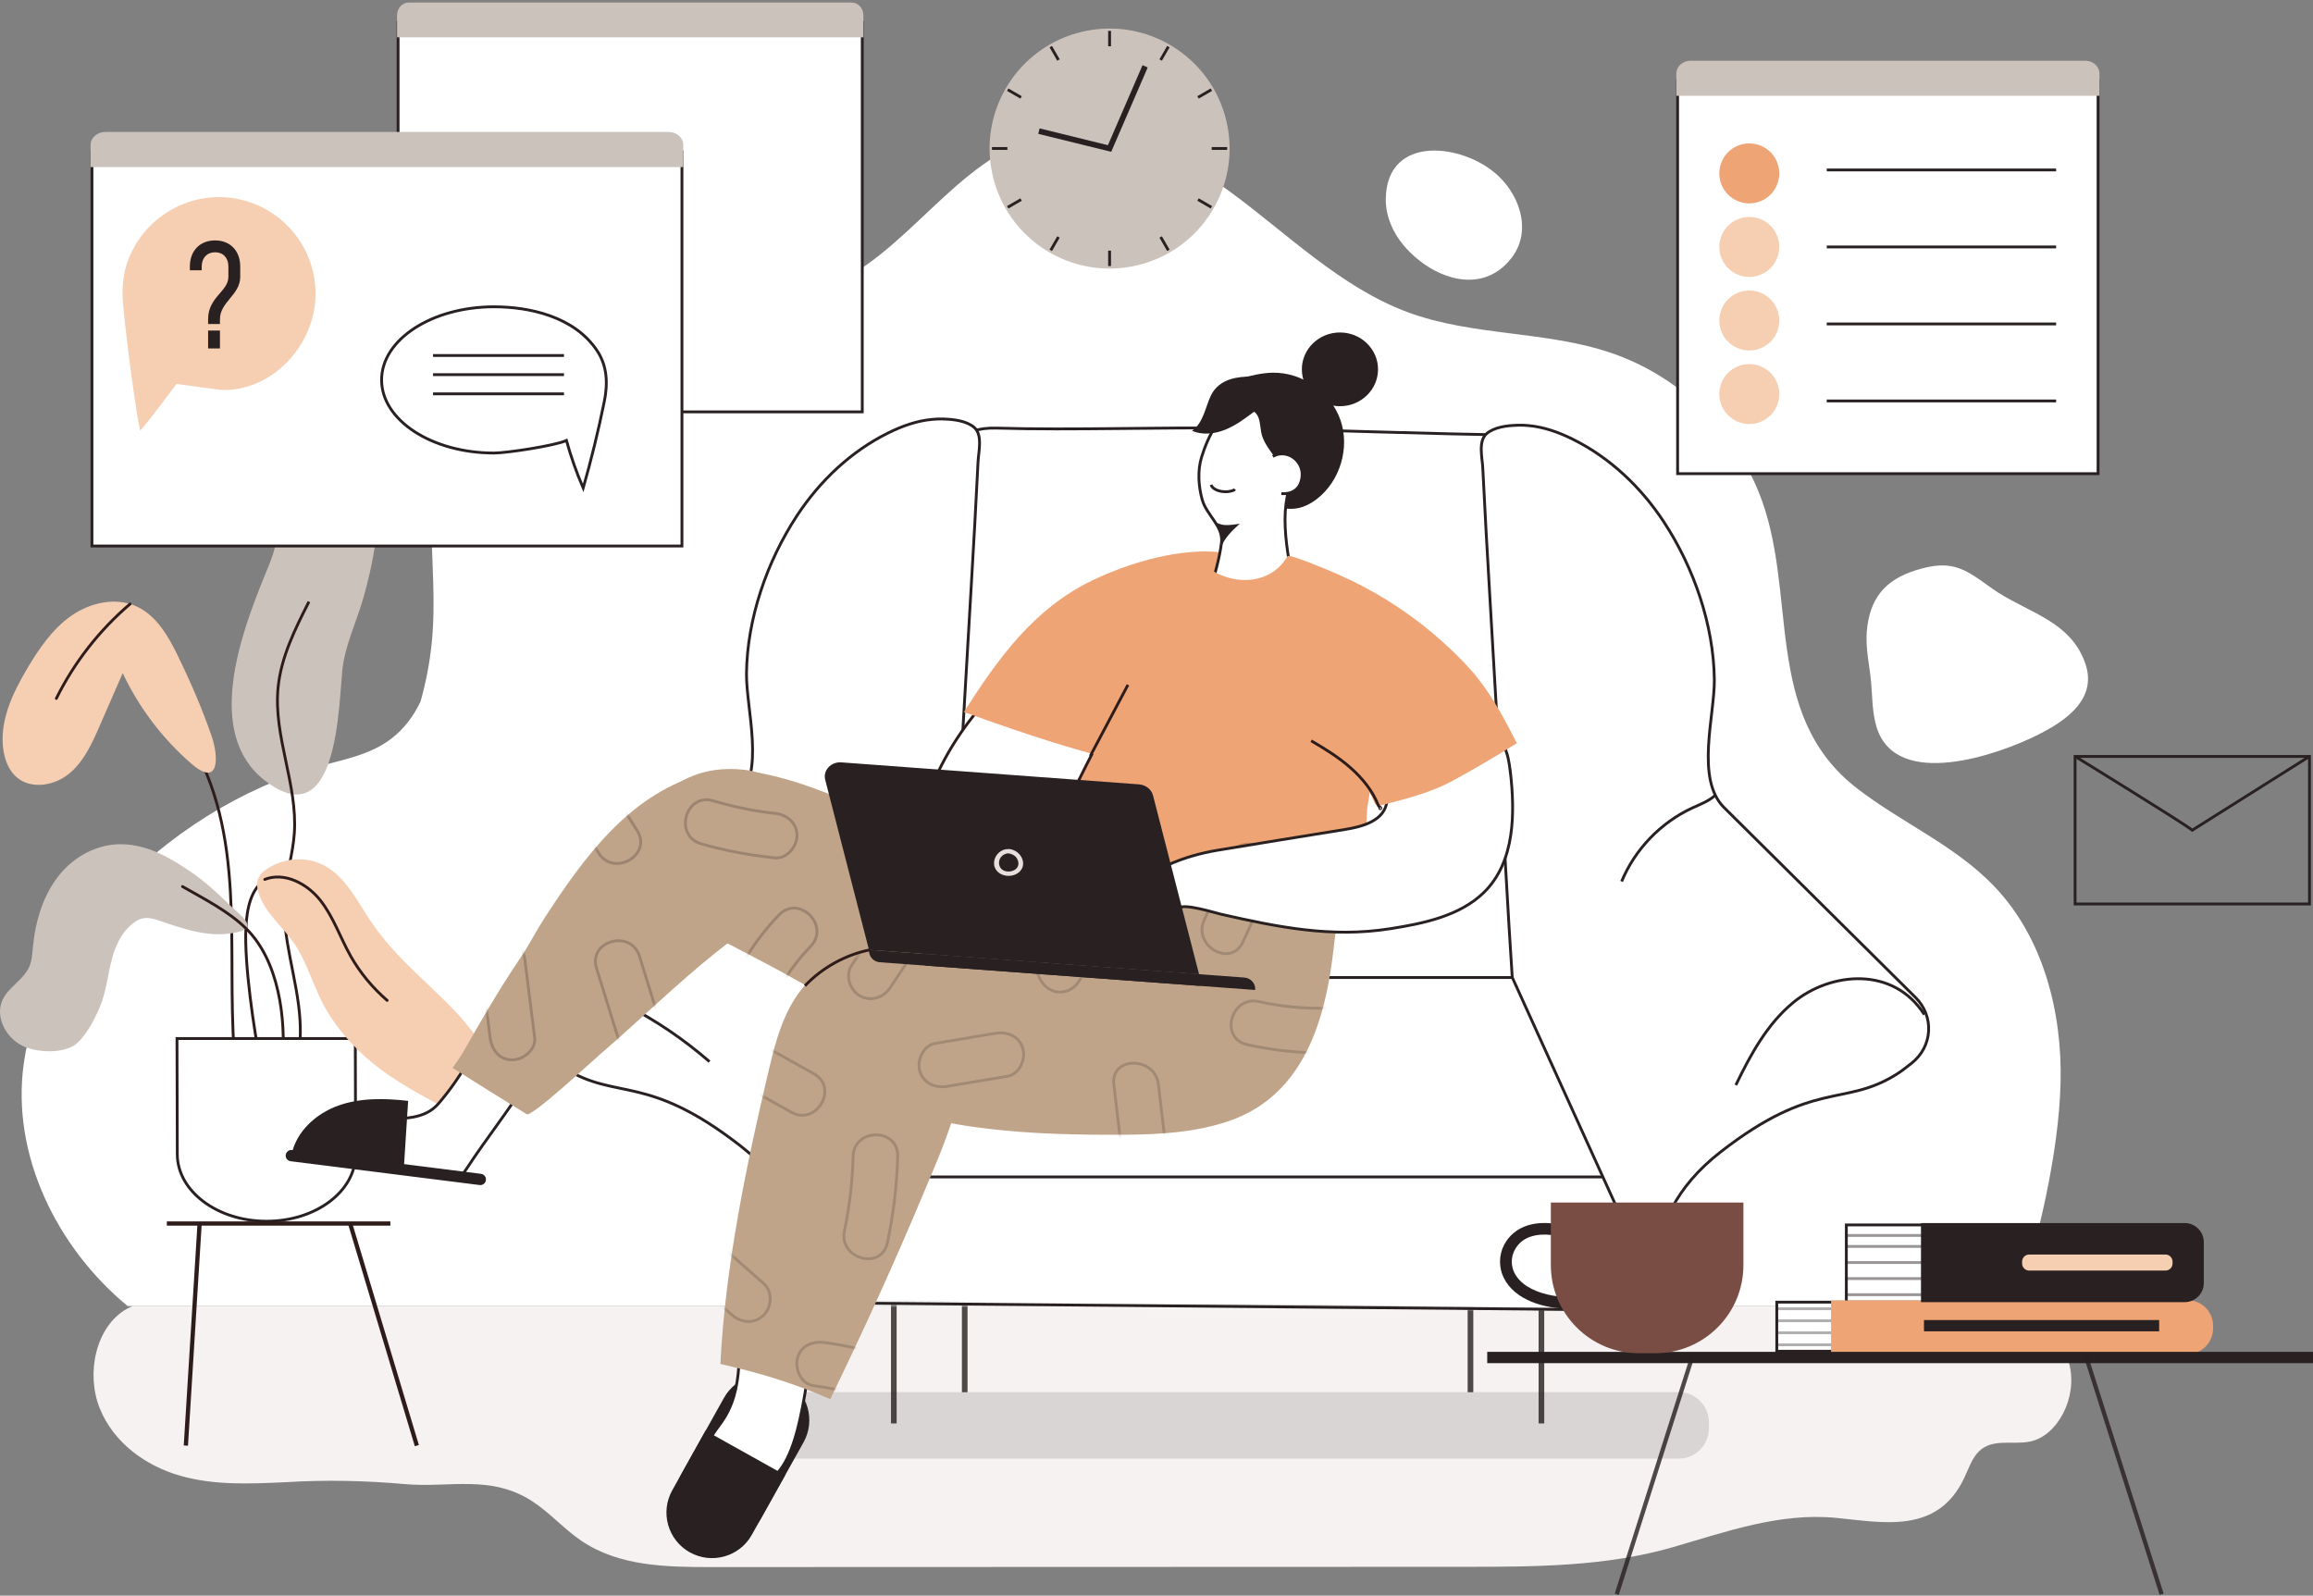 <svg width="590" height="407" viewBox="0 0 590 407" fill="none" xmlns="http://www.w3.org/2000/svg">
<rect x="0" y="0" width="590" height="407" fill="#808080" stroke="none"/>
<path d="M514.573 333.131H32.534C14.482 318.209 2.858 294.539 6.045 271.435C8.309 255.015 17.413 240.16 27.949 228.78C42.604 212.937 61.732 200.813 81.638 195.396C87.911 193.686 94.517 192.487 99.823 188.412C103.087 185.903 105.497 182.661 107.273 178.942C108.616 174.157 109.582 169.238 110.104 164.209C112.335 143.026 105.519 122.798 116.832 103.246C124.448 90.068 137.615 78.91 152.813 76.412C171.62 73.315 191.182 80.609 209.567 73.781C231.183 65.754 243.473 40.374 265.81 34.712C282.474 30.493 299.771 38.675 313.648 48.823C328.181 59.437 341.859 73.204 358.956 79.587C375.764 85.86 394.416 84.273 411.357 90.157C427.944 95.908 441.821 109.02 448.505 125.251C459.007 150.764 449.104 182.017 473.629 201.047C484.997 209.862 498.641 215.568 508.7 226.093C521.212 239.183 526.063 258.146 525.608 276.254C525.153 294.361 519.869 315.844 514.573 333.153V333.131Z" fill="white"/>
<path d="M32.356 333.863C32.856 333.586 33.356 333.342 33.877 333.12H513.862C514.329 333.342 514.795 333.564 515.261 333.819C520.668 336.761 526.097 341.202 527.851 348.03C530.005 356.379 524.887 366.326 517.726 367.725C513.329 368.58 508.234 366.826 504.781 370.212C502.96 371.989 502.105 374.786 500.917 377.229C494.09 391.318 480.467 388.365 468.4 387.177C453.967 385.767 440.367 390.707 426.589 394.682C409.459 399.611 391.507 399.656 373.788 399.656C309.596 399.678 245.415 399.7 181.223 399.722C169.866 399.722 157.82 399.522 148.206 392.961C143.787 389.952 140.135 385.733 135.65 382.858C125.069 376.085 114.645 379.56 103.287 378.561C92.951 377.651 83.093 377.44 72.59 378.084C63.664 378.495 54.572 378.894 45.934 376.418C37.297 373.943 29.015 368.114 25.44 359.221C21.865 350.328 24.418 338.338 32.345 333.852L32.356 333.863Z" fill="#F5F2F1"/>
<path opacity="0.14" d="M201.762 372.055L428.199 372.055C432.454 372.055 435.904 368.606 435.904 364.35V362.785C435.904 358.53 432.454 355.08 428.199 355.08H201.762C197.507 355.08 194.057 358.53 194.057 362.785V364.35C194.057 368.606 197.507 372.055 201.762 372.055Z" fill="#282021"/>
<path d="M387.277 52.553C386.256 49.722 384.49 47.069 382.27 44.948C373.622 36.644 353.749 33.979 353.482 50.71C353.416 55.074 355.27 59.326 358.09 62.645C364.984 70.761 377.751 75.779 385.512 65.854C388.654 61.835 388.865 56.972 387.266 52.553H387.277Z" fill="white"/>
<path d="M477.747 180.419C477.914 182.184 478.192 183.927 478.724 185.614C483.82 201.58 509.744 192.553 520.08 187.302C527.418 183.583 534.956 178.087 531.925 169.25C528.317 158.747 518.037 156.471 509.677 151.142C505.813 148.677 502.316 145.291 497.809 144.436C494.822 143.87 491.747 144.525 488.838 145.413C480.823 147.867 476.87 152.674 476.182 161.101C475.838 165.33 476.848 169.538 477.259 173.757C477.47 175.966 477.525 178.198 477.736 180.407L477.747 180.419Z" fill="white"/>
<path d="M183.832 225.627C193.169 227.326 202.528 229.724 210.777 234.431C219.026 239.139 226.131 246.388 229.073 255.415" stroke="#282021" stroke-width="0.72" stroke-miterlimit="10"/>
<path opacity="0.81" d="M246.081 310.87V355.124" stroke="#282021" stroke-width="1.44" stroke-miterlimit="10"/>
<path opacity="0.81" d="M375.087 310.87V355.124" stroke="#282021" stroke-width="1.44" stroke-miterlimit="10"/>
<path opacity="0.81" d="M227.996 318.831V363.085" stroke="#282021" stroke-width="1.44" stroke-miterlimit="10"/>
<path opacity="0.81" d="M393.183 318.831V363.085" stroke="#282021" stroke-width="1.44" stroke-miterlimit="10"/>
<path d="M233.936 113.794C243.117 114.426 244.916 108.92 254.119 109.197C273.992 109.797 296.696 108.886 316.579 109.242C332.133 109.519 370.158 110.863 385.712 110.929L423.669 334.219L204.715 331.587L233.936 113.794Z" fill="white" stroke="#282021" stroke-width="0.72" stroke-miterlimit="10"/>
<mask id="mask0_5236_432" style="mask-type:luminance" maskUnits="userSpaceOnUse" x="203" y="74" width="221" height="261">
<path d="M230.694 74.18C239.875 74.891 244.916 80.142 254.119 80.453C273.992 81.131 296.696 80.109 316.579 80.509C332.133 80.82 370.158 82.33 385.712 82.418L423.669 334.219L203.383 332.62L230.694 74.18Z" fill="white"/>
</mask>
<g mask="url(#mask0_5236_432)">
<path d="M166.58 384.468L469.043 384.468V249.342L166.58 249.342V384.468Z" fill="white" stroke="#282021" stroke-width="0.72" stroke-miterlimit="10"/>
<path d="M168.789 435.338L471.253 435.338V300.212H168.789V435.338Z" fill="white" stroke="#282021" stroke-width="0.72" stroke-miterlimit="10"/>
</g>
<path d="M387.01 108.453C388.043 108.431 389.009 108.476 389.842 108.553C393.794 108.897 397.613 110.263 401.166 112.028C410.658 116.725 418.596 124.274 424.413 133.123C432.074 144.78 437.136 159.424 437.292 173.38C437.391 182.539 432.407 198.682 439.778 205.987L488.594 254.415C493.457 259.245 493.013 266.983 487.573 271.224C486.385 272.146 485.141 273.178 483.631 274.111C470.265 282.404 462.749 275.299 438.935 293.795C415.121 312.292 424.313 334.23 424.313 334.23L385.745 249.308C385.467 244.501 385.19 240.926 384.912 236.119C383.269 207.808 381.615 179.497 379.972 151.186C379.35 140.583 378.74 129.992 378.229 119.389C378.096 116.713 376.996 112.55 379.206 110.618C381.015 109.031 384.213 108.531 386.999 108.476L387.01 108.453Z" fill="white" stroke="#282021" stroke-width="0.72" stroke-miterlimit="10"/>
<path d="M240.697 106.866C239.664 106.843 238.699 106.888 237.866 106.966C233.914 107.31 230.095 108.675 226.542 110.441C217.05 115.137 209.112 122.686 203.294 131.535C195.634 143.192 190.571 157.836 190.416 171.792C190.316 180.951 195.301 197.094 187.929 204.399L139.113 252.828C134.251 257.657 134.695 265.395 140.135 269.637C141.323 270.558 142.566 271.591 144.076 272.523C157.443 280.817 164.959 273.711 188.773 292.207C212.587 310.704 203.394 332.642 203.394 332.642L241.963 247.721C242.24 242.913 242.518 239.338 242.795 234.531C244.438 206.22 246.093 177.909 247.736 149.598C248.357 138.996 248.968 128.404 249.479 117.801C249.612 115.126 250.711 110.962 248.502 109.031C246.692 107.443 243.495 106.943 240.708 106.888L240.697 106.866Z" fill="white" stroke="#282021" stroke-width="0.72" stroke-miterlimit="10"/>
<path d="M490.859 258.801C482.999 246.399 466.99 247.865 457.464 255.681C450.781 261.154 446.54 269.004 442.776 276.775" fill="white"/>
<path d="M490.859 258.801C482.999 246.399 466.99 247.865 457.464 255.681C450.781 261.154 446.54 269.004 442.776 276.775" stroke="#282021" stroke-width="0.72" stroke-miterlimit="10"/>
<path d="M437.614 202.767C435.948 204.344 433.717 205.143 431.63 206.109C423.592 209.839 417.042 216.656 413.644 224.839" fill="white"/>
<path d="M437.614 202.767C435.948 204.344 433.717 205.143 431.63 206.109C423.592 209.839 417.042 216.656 413.644 224.839" stroke="#282021" stroke-width="0.72" stroke-miterlimit="10"/>
<path d="M132.597 258.368C135.783 255.137 140.634 254.338 145.142 253.76C147.373 253.472 149.638 253.205 151.881 253.505C154.567 253.86 157.088 255.026 159.497 256.269C167.213 260.222 174.44 265.118 180.979 270.802" fill="white"/>
<path d="M132.597 258.368C135.783 255.137 140.634 254.338 145.142 253.76C147.373 253.472 149.638 253.205 151.881 253.505C154.567 253.86 157.088 255.026 159.497 256.269C167.213 260.222 174.44 265.118 180.979 270.802" stroke="#282021" stroke-width="0.72" stroke-miterlimit="10"/>
<path d="M424.324 334.219L204.016 332.276" stroke="#282021" stroke-width="0.72" stroke-miterlimit="10"/>
<path d="M333.887 245.744C336.163 230.568 338.55 215.357 345.533 201.546C345.422 201.357 345.322 201.147 345.189 200.969C344.024 199.359 342.258 198.304 340.526 197.338C332.155 192.664 323.263 188.901 314.07 186.158C307.676 184.249 296.618 180.94 290.934 185.925C287.747 188.723 286.149 192.864 284.661 196.828C284.428 197.438 284.206 198.049 283.973 198.649C281.519 205.188 279.066 211.727 276.623 218.255C275.08 222.374 286.715 222.374 289.446 222.985C295.474 224.339 301.392 226.182 307.198 228.281C313.482 230.557 320.143 233.11 325.383 237.362C328.692 240.049 331.234 243.58 333.454 247.188C333.354 247.032 333.543 246.466 333.887 245.722V245.744Z" fill="#7A5658"/>
<path d="M208.534 201.413C202.14 198.993 195.256 197.105 188.418 196.328C180.735 195.451 172.63 198.415 167.635 204.366C161.417 211.76 162.028 223.951 168.967 230.69C171.276 232.921 174.085 234.553 176.916 236.074C185.476 240.704 194.068 244.889 202.539 249.686C211.11 254.537 219.947 258.912 228.973 262.853C235.601 265.751 241.341 266.261 248.135 267.982C256.295 270.047 264.244 272.701 272.749 272.945C287.237 273.367 296.263 266.306 303.435 254.36C309.863 243.657 315.058 232.233 318.944 220.376C317.245 220.043 315.547 219.687 313.859 219.321C312.571 219.276 311.295 219.232 309.996 219.143C298.971 218.366 287.27 216.634 278.1 210.184C279.499 211.172 271.117 220.12 269.14 220.309C263.156 220.875 253.564 216.168 247.78 214.491C234.535 210.672 221.446 206.309 208.557 201.424L208.534 201.413Z" fill="#C0A489"/>
<path d="M178.237 391.895C183.843 395.026 190.927 393.027 194.057 387.421L204.96 367.914C208.09 362.307 206.092 355.224 200.485 352.093C194.879 348.962 187.796 350.961 184.665 356.567L173.763 376.074C170.632 381.681 172.63 388.764 178.237 391.895Z" fill="#282021"/>
<path d="M338.894 204.022C336.019 206.698 332.189 207.697 328.458 209.196C322.341 211.66 316.102 213.248 309.585 214.269C302.391 215.391 294.819 216.179 287.525 215.38C287.559 217.567 286.559 220.065 286.115 222.063C285.383 225.305 284.65 228.547 284.25 231.844C283.362 237.884 278.111 242.258 272.116 241.947C269.485 241.814 266.853 241.67 264.222 241.537C251.843 240.926 239.265 240.46 226.942 242.125C221.724 242.836 216.328 243.901 211.587 246.288C206.059 249.075 203.006 258.956 203.683 264.829C204.471 271.69 210.111 277.142 216.361 280.062C218.582 281.094 221.357 280.717 223.778 281.549C226.708 282.56 229.662 283.503 232.67 284.303C238.665 285.89 244.771 287.012 250.922 287.778C262.912 289.288 275.024 289.51 287.103 289.443C295.93 289.388 305.089 288.832 313.493 285.946C332.822 279.296 338.25 259.722 340.249 241.337C340.926 235.131 342.192 228.425 341.792 222.196C341.614 219.521 341.304 216.845 341.004 214.181C340.804 212.471 340.66 210.728 340.327 209.04C339.982 207.286 339.116 205.787 338.883 204.011L338.894 204.022Z" fill="#C0A489"/>
<path d="M347.832 228.547C347.832 228.547 348.72 206.298 348.72 206.287C350.318 198.06 350.574 189.4 348.931 181.162C347.443 173.69 343.391 165.985 339.905 159.202C337.051 153.662 333.01 146.634 327.037 143.947C320.343 140.939 312.383 141.249 305.244 142.016C300.759 142.493 297.24 143.17 294.142 146.712C283.762 158.58 270.95 197.571 268.452 213.248C276.623 218.277 292.455 231.989 347.832 228.547Z" fill="#EEA475"/>
<path d="M180.258 372.866C180.602 374.531 181.645 374.02 184.188 375.686C188.084 378.239 192.892 380.149 196.899 377.073C205.304 370.634 205.293 348.274 208.701 338.626C209.967 335.062 210.488 331.099 210.766 327.335C210.944 325.026 210.977 322.65 210.2 320.463C209.423 318.276 207.691 316.311 205.426 315.833C203.672 315.456 201.818 316 200.308 316.977C196.089 319.719 192.836 326.98 190.993 331.51C186.841 341.735 190.782 351.882 184.732 361.719C183.3 364.039 180.135 367.37 180.102 370.246C180.091 371.478 180.124 372.288 180.235 372.843L180.258 372.866Z" fill="white" stroke="#282021" stroke-width="0.72" stroke-miterlimit="10"/>
<path d="M82.471 197.716C86.346 190.444 86.734 177.099 87.289 171.248C87.889 164.897 90.775 159.024 92.574 152.907C94.983 144.68 98.114 129.936 95.371 121.754C93.406 115.892 86.59 111.229 80.994 113.86C78.73 114.926 77.075 116.969 75.765 119.089C73.589 122.587 72.113 126.517 71.424 130.58C70.925 133.545 70.847 136.576 70.148 139.507C69.515 142.149 68.405 144.636 67.383 147.145C61.477 161.711 52.085 187.058 67.505 199.048C75.155 204.999 79.695 202.912 82.471 197.716Z" fill="#CCC2BC"/>
<path d="M78.807 153.473C75.266 160.456 71.669 167.651 70.925 175.445C69.726 187.879 75.943 200.081 75.077 212.548C74.7 217.911 73.012 223.107 72.59 228.469C71.735 239.15 75.91 249.597 76.531 260.299C77.02 268.671 75.277 277.164 71.535 284.669" stroke="#2E1C1A" stroke-width="0.72" stroke-miterlimit="10"/>
<path d="M38.296 168.195C42.171 178.509 48.798 187.591 52.895 197.827C63.009 223.051 56.703 251.706 60.866 278.563" stroke="#2E1C1A" stroke-width="0.72" stroke-miterlimit="10"/>
<path d="M67.838 224.228C63.886 226.682 62.976 231.955 62.731 236.596C62.254 245.833 64.796 262.853 66.584 271.924" stroke="#2E1C1A" stroke-width="0.72" stroke-miterlimit="10"/>
<path d="M45.368 167.273C42.914 162.255 39.906 157.015 34.832 154.683C29.503 152.23 22.986 153.706 18.179 157.07C13.372 160.434 9.975 165.43 6.966 170.482C3.136 176.932 -0.328 184.26 0.915 191.654C1.337 194.141 2.348 196.628 4.268 198.271C7.965 201.446 13.927 200.414 17.68 197.305C21.432 194.197 23.508 189.556 25.451 185.093C27.405 180.629 29.348 176.155 31.302 171.692C35.443 180.485 41.438 188.401 48.787 194.774C56.126 201.135 55.737 192.842 54.005 187.824C51.585 180.807 48.61 173.946 45.357 167.285L45.368 167.273Z" fill="#F6CEB2"/>
<path d="M20.977 218.111C18.923 219.332 17.069 220.898 15.515 222.718C11.085 227.936 9.031 234.82 8.387 241.625C8.232 243.313 8.143 245.034 7.466 246.588C6.022 249.919 2.225 251.717 0.671 255.004C-1.383 259.345 1.537 264.829 5.9 266.839C9.342 268.426 15.404 268.782 18.801 266.717C21.565 265.04 24.108 260.033 25.373 257.102C27.138 253.039 27.46 248.52 28.648 244.257C29.437 241.426 30.724 238.55 32.845 236.463C35.365 233.976 37.197 233.654 40.472 234.775C47.011 237.018 53.828 239.461 60.822 237.706C65.962 236.419 60.989 233.199 58.59 230.845C55.482 227.792 52.262 224.85 48.665 222.374C43.347 218.721 37.541 215.424 30.991 215.335C27.438 215.291 23.985 216.323 20.966 218.111H20.977Z" fill="#CCC2BC"/>
<path d="M46.556 226.138C51.985 229.246 58.257 232.4 62.754 236.829C71.169 245.112 72.957 259.822 72.046 270.98" stroke="#2E1C1A" stroke-width="0.72" stroke-miterlimit="10" stroke-linecap="round"/>
<path d="M33.167 154.073C25.362 160.723 18.923 168.972 14.371 178.154" stroke="#2E1C1A" stroke-width="0.72" stroke-miterlimit="10" stroke-linecap="round"/>
<path d="M90.631 264.896L90.709 294.417C90.731 303.854 80.573 311.503 68.005 311.503C55.449 311.503 45.246 303.854 45.224 294.417L45.146 264.896H90.631Z" fill="white" stroke="#282021" stroke-width="0.72" stroke-miterlimit="10"/>
<path d="M99.579 312.092H42.559" stroke="#2E1C1A" stroke-width="1.08" stroke-miterlimit="10"/>
<path d="M106.329 368.736L89.31 312.092" stroke="#2E1C1A" stroke-width="1.08" stroke-miterlimit="10"/>
<path d="M50.919 312.092L47.411 368.736" stroke="#2E1C1A" stroke-width="1.08" stroke-miterlimit="10"/>
<path d="M97.57 239.05C102.954 245.789 108.849 250.507 115.433 257.246C119.885 261.798 123.637 267.027 126.513 272.701C127.612 274.855 128.6 277.286 128.011 279.629C127.212 282.804 123.637 284.636 120.362 284.547C117.087 284.458 114.056 282.904 111.17 281.361C105.496 278.319 99.846 275.121 94.883 271.024C90.353 267.283 86.357 262.842 83.348 257.779C80.239 252.55 78.741 246.477 75.488 241.315C72.49 236.552 67.45 232.977 65.907 227.57C65.562 226.382 65.418 225.072 65.918 223.939C66.34 222.985 67.161 222.274 68.027 221.686C71.391 219.399 75.754 218.633 79.695 219.61C86.49 221.297 90.009 227.87 93.495 233.354C94.816 235.441 96.182 237.318 97.57 239.061V239.05Z" fill="#F6CEB2"/>
<path d="M98.758 255.181C95.027 251.951 91.83 248.109 89.41 243.813C86.767 239.105 85.035 233.843 81.683 229.613C78.33 225.383 72.557 222.341 67.539 224.317" stroke="#2E1C1A" stroke-width="0.72" stroke-miterlimit="10" stroke-linecap="round"/>
<path d="M97.836 285.413C97.215 285.413 96.615 285.435 96.06 285.457C93.418 285.557 90.753 285.535 88.155 286.046C85.291 286.601 80.728 289.321 81.472 292.94C82.193 296.415 87.189 296.615 89.954 297.204C98.036 298.924 106.041 299.535 114.289 300.101C115.488 300.19 116.798 300.235 117.787 299.535C118.342 299.146 118.719 298.58 119.085 298.014C124.07 290.387 129.799 283.226 134.662 275.443C135.594 273.955 136.505 272.035 135.583 270.558C135.206 269.959 134.595 269.559 133.984 269.215C131.22 267.66 128.078 266.794 124.903 266.728C123.737 266.706 122.505 266.817 121.572 267.516C120.862 268.06 120.429 268.882 120.007 269.659C117.72 273.878 114.978 277.852 111.858 281.494C108.361 285.568 102.821 285.313 97.836 285.391V285.413Z" fill="white" stroke="#282021" stroke-width="0.72" stroke-miterlimit="10"/>
<path d="M203.539 218.921C204.504 215.679 204.904 212.282 204.305 208.985C203.205 202.923 198.343 198.36 192.47 196.839C187.851 195.651 182.933 196.328 178.359 197.671C160.274 202.989 148.728 219.054 138.936 234.098C136.793 237.395 135.017 240.959 132.819 244.201C129.033 249.797 125.48 255.614 121.994 261.665C120.64 264.019 119.285 266.372 117.931 268.726C117.398 269.659 116.332 271.035 115.444 272.401C121.728 276.376 128.034 280.306 134.362 284.214C135.616 284.991 151.137 270.591 152.913 269.07C162.972 260.444 172.497 251.007 182.867 242.747C190.816 236.407 198.298 232.066 202.439 222.063C202.861 221.031 203.25 219.976 203.561 218.91L203.539 218.921Z" fill="#C0A489"/>
<path d="M220.602 244.812C214.241 245.1 208.113 247.632 204.227 252.639C199.775 258.379 197.821 265.662 196.145 272.767C190.516 296.549 185.009 322.672 183.755 347.919C193.358 350.062 202.806 352.915 211.776 356.89C220.18 339.625 228.13 322.139 235.557 304.42C240.641 292.285 248.113 276.087 245.56 262.487C243.373 250.896 231.627 244.312 220.591 244.812H220.602Z" fill="#C0A489"/>
<g opacity="0.68">
<mask id="mask1_5236_432" style="mask-type:luminance" maskUnits="userSpaceOnUse" x="183" y="204" width="159" height="153">
<path d="M196.145 272.767C197.821 265.673 199.775 258.39 204.227 252.639C205.537 250.951 207.113 249.575 208.856 248.431C209.689 247.532 210.599 246.788 211.61 246.277C216.35 243.89 221.735 242.825 226.964 242.114C239.287 240.449 251.866 240.915 264.244 241.526C266.876 241.659 269.507 241.803 272.138 241.936C278.122 242.247 283.373 237.884 284.272 231.833C284.672 228.536 285.405 225.294 286.138 222.052C286.593 220.054 287.581 217.556 287.548 215.369C294.853 216.168 302.413 215.391 309.607 214.258C316.124 213.237 322.352 211.649 328.481 209.185C332.211 207.686 336.03 206.687 338.917 204.011C339.15 205.787 340.027 207.275 340.36 209.04C340.693 210.728 340.837 212.471 341.037 214.181C341.348 216.845 341.659 219.521 341.825 222.196C342.225 228.425 340.959 235.131 340.282 241.337C338.295 259.733 332.855 279.307 313.526 285.946C305.122 288.832 295.952 289.388 287.137 289.443C275.058 289.51 262.945 289.288 250.955 287.778C248.18 287.422 245.404 287.001 242.651 286.49C240.542 292.874 237.822 299.035 235.579 304.409C228.152 322.128 220.203 339.614 211.798 356.878C202.817 352.893 193.38 350.051 183.777 347.908C185.031 322.661 190.538 296.537 196.167 272.756L196.145 272.767Z" fill="white"/>
</mask>
<g mask="url(#mask1_5236_432)">
<g style="mix-blend-mode:multiply" opacity="0.3">
<path d="M295.486 276.609L298.439 301.611C299.293 308.861 287.914 308.805 287.07 301.611L284.117 276.609C283.262 269.359 294.642 269.414 295.486 276.609Z" stroke="#282021" stroke-width="0.72" stroke-miterlimit="10"/>
<path d="M238.577 266.139C243.695 265.284 248.824 264.43 253.942 263.564C256.961 263.053 260.059 264.363 260.936 267.538C261.68 270.258 260.015 274.022 256.961 274.533C251.843 275.388 246.714 276.242 241.596 277.108C238.577 277.619 235.479 276.309 234.602 273.134C233.858 270.414 235.523 266.65 238.577 266.139Z" stroke="#282021" stroke-width="0.72" stroke-miterlimit="10"/>
<path d="M215.395 313.957C216.728 307.673 217.438 301.378 217.616 294.961C217.816 287.656 229.184 287.633 228.984 294.961C228.785 302.377 227.896 309.727 226.364 316.988C224.854 324.149 213.886 321.118 215.395 313.968V313.957Z" stroke="#282021" stroke-width="0.72" stroke-miterlimit="10"/>
<path d="M192.836 265.64C197.754 268.393 202.684 271.135 207.602 273.889C213.997 277.453 208.268 287.278 201.862 283.703C196.944 280.95 192.015 278.208 187.096 275.454C180.702 271.89 186.43 262.065 192.836 265.64Z" stroke="#282021" stroke-width="0.72" stroke-miterlimit="10"/>
<path d="M175.539 317.487C177.826 315.2 181.268 315.445 183.577 317.487C187.318 320.796 191.071 324.104 194.812 327.413C197.11 329.445 196.888 333.375 194.812 335.451C192.525 337.738 189.084 337.494 186.774 335.451L175.539 325.525C173.241 323.494 173.463 319.564 175.539 317.487Z" stroke="#282021" stroke-width="0.72" stroke-miterlimit="10"/>
<path d="M321.142 255.492C328.281 257.08 335.419 257.513 342.714 256.969C350.019 256.436 349.974 267.805 342.714 268.338C334.42 268.948 326.227 268.26 318.111 266.45C310.973 264.863 313.993 253.893 321.131 255.481L321.142 255.492Z" stroke="#282021" stroke-width="0.72" stroke-miterlimit="10"/>
<path d="M307.198 234.587C309.552 229.635 311.472 224.55 313.049 219.299C315.147 212.304 326.127 215.291 324.018 222.319C322.164 228.503 319.799 234.498 317.023 240.326C313.881 246.932 304.067 241.17 307.209 234.587H307.198Z" stroke="#282021" stroke-width="0.72" stroke-miterlimit="10"/>
<path d="M263.101 227.148C266.32 226.26 268.974 228.247 270.095 231.123C272.016 236.03 273.948 240.937 275.868 245.844C276.99 248.709 274.636 252.084 271.894 252.839C268.674 253.727 266.021 251.74 264.899 248.864L259.126 234.143C258.005 231.278 260.359 227.903 263.101 227.148Z" stroke="#282021" stroke-width="0.72" stroke-miterlimit="10"/>
<path d="M217.25 246.2C219.636 242.591 222.012 238.994 224.399 235.386C226.087 232.832 229.428 231.733 232.182 233.343C234.724 234.831 235.923 238.55 234.225 241.126C231.838 244.734 229.462 248.331 227.075 251.939C225.387 254.493 222.046 255.592 219.292 253.982C216.75 252.495 215.551 248.775 217.25 246.2Z" stroke="#282021" stroke-width="0.72" stroke-miterlimit="10"/>
<path d="M203.416 346.431C204.316 343.145 207.358 342.046 210.411 342.456C214.319 342.989 218.171 343.778 221.99 344.81C229.04 346.731 226.053 357.7 218.97 355.779C215.162 354.736 211.31 353.958 207.391 353.426C204.349 353.015 202.684 349.107 203.416 346.431Z" stroke="#282021" stroke-width="0.72" stroke-miterlimit="10"/>
</g>
</g>
</g>
<path d="M300.837 144.169C300.859 144.358 300.837 144.558 300.792 144.747C300.681 144.691 300.581 144.647 300.47 144.602L300.848 144.169H300.837Z" fill="#2E1C1A"/>
<path d="M290.756 167.062C290.923 166.418 291.056 165.775 291.145 165.119C291.522 162.499 291.145 159.535 289.191 157.736C286.093 154.894 281.131 156.471 277.445 158.48C260.447 167.74 245.438 182.028 237.91 200.047C236.023 204.577 234.546 209.34 234.313 214.236C234.18 216.978 234.458 219.809 235.701 222.252C238.266 227.315 244.66 229.679 250.234 228.602C260.625 226.604 267.309 216.29 271.261 207.364C276.101 196.439 282.085 185.825 287.425 175.123C288.724 172.525 290.034 169.871 290.756 167.062Z" fill="white" stroke="#2E1C1A" stroke-width="0.72" stroke-miterlimit="10"/>
<path d="M280.553 192.809C268.807 189.689 257.295 185.736 245.871 181.618C254.563 168.017 263.667 155.25 278.599 148.066C288.069 143.503 300.937 139.684 311.539 140.883C312.261 143.07 309.674 145.568 308.752 147.422C307.576 149.776 306.565 152.208 305.266 154.495C303.623 157.381 301.769 160.168 299.871 162.888C296.818 167.262 294.053 171.859 291.1 176.3C290.112 177.787 283.329 189.067 280.553 192.82V192.809Z" fill="#EEA475"/>
<path d="M334.687 128.127C333.688 128.76 332.6 129.259 331.445 129.537C328.126 130.336 324.562 129.17 321.775 127.205C318.655 125.007 315.935 121.998 314.37 118.545C312.56 114.526 314.892 113.605 315.458 109.775C315.791 107.543 312.96 105.556 312.294 103.269C311.706 101.27 312.094 98.839 313.759 97.595C314.559 96.996 315.547 96.74 316.502 96.485C319.188 95.786 321.908 95.108 324.695 95.064C332.178 94.953 339.45 100.038 341.914 107.11C344.379 114.171 341.848 122.687 335.93 127.261C335.531 127.572 335.109 127.86 334.687 128.138V128.127Z" fill="#282021"/>
<path d="M311.572 138.507C311.572 138.507 311.572 138.441 311.584 138.407C312.083 134.211 307.798 131.479 306.665 127.472C305.699 124.063 305.444 120.022 306.499 116.602C308.097 111.418 311.495 104.035 317.368 103.302C325.039 102.347 329.147 110.174 329.558 116.769C329.835 121.199 328.114 125.917 327.848 130.425C327.526 135.987 328.536 141.56 329.48 147.056C329.746 148.621 324.018 152.763 322.741 153.562C320.143 155.183 316.846 155.738 313.826 155.682C312.416 155.66 311.35 155.361 310.151 154.539C307.709 152.862 308.275 152.874 308.864 150.42C309.818 146.39 311.04 142.715 311.561 138.518L311.572 138.507Z" fill="white" stroke="#282021" stroke-width="0.72" stroke-miterlimit="10"/>
<path d="M328.736 123.042C332.378 125.074 334.853 119.8 334.731 116.747C334.598 113.394 333.088 111.118 330.879 108.82C328.903 106.777 329.635 102.858 328.225 100.382C327.271 98.706 325.594 97.507 323.785 96.852C321.964 96.196 320.01 96.041 318.078 96.085C314.326 96.174 310.584 97.318 308.863 100.915C307.431 103.913 306.965 107.865 304.045 109.897C306.721 111.029 309.829 110.685 312.527 109.608C315.225 108.52 317.579 106.755 319.899 105.012C321.42 106.1 321.364 108.309 321.686 110.152C322.13 112.683 323.762 114.582 325.161 116.636C326.427 118.479 326.749 121.92 328.758 123.042H328.736Z" fill="#282021"/>
<path d="M324.684 116.436C325.616 115.836 326.782 115.637 327.992 115.87C329.946 116.247 331.567 117.879 332.011 119.822C332.311 121.099 332.111 122.476 331.545 123.652C330.679 125.429 328.725 126.073 326.838 125.906" fill="white"/>
<path d="M324.684 116.436C325.616 115.836 326.782 115.637 327.992 115.87C329.946 116.247 331.567 117.879 332.011 119.822C332.311 121.099 332.111 122.476 331.545 123.652C330.679 125.429 328.725 126.073 326.838 125.906" stroke="#282021" stroke-width="0.72" stroke-miterlimit="10"/>
<path d="M311.761 133.844C311.139 133.689 310.484 133.456 309.907 133.123C310.085 133.389 310.296 133.689 310.473 133.933C312.172 136.742 311.483 139.34 311.417 139.595C311.417 139.629 311.417 139.651 311.417 139.684C312.349 137.231 314.292 135.343 316.246 133.589C316.024 133.622 313.071 134.155 311.761 133.833V133.844Z" fill="#282021"/>
<path d="M385.256 196.928C384.957 194.296 384.613 192.331 383.502 189.922C382.603 187.957 381.67 185.958 380.183 184.371C374.221 177.987 366.55 186.103 361.476 189.844C360.854 190.299 351.717 196.794 352.006 197.349C352.006 197.349 352.783 198.87 353.005 199.448C353.593 200.924 354.026 202.601 353.815 204.2C353.316 209.329 347.632 210.828 343.246 211.549C332.355 213.326 321.453 215.058 310.562 216.878C301.98 218.311 292.999 221.786 287.026 228.214C283.551 231.944 281.619 236.685 280.587 241.603C282.041 241.936 283.495 242.303 284.883 242.836C286.337 243.169 287.803 243.468 289.268 243.735C290.057 242.403 290.934 241.115 291.955 240.138C293.343 238.817 295.208 237.895 296.718 236.674C298.261 235.419 299.893 234.043 300.426 232.133C300.47 231.978 300.504 231.811 300.615 231.689C301.836 230.279 309.84 232.832 311.472 233.199C325.972 236.485 339.605 239.261 354.582 236.896C362.919 235.586 372.311 233.709 378.529 227.625C386.544 219.776 386.433 207.142 385.268 196.916L385.256 196.928Z" fill="white" stroke="#282021" stroke-width="0.72" stroke-miterlimit="10"/>
<path d="M221.657 242.281L305.855 248.498L294.12 202.923C293.72 201.357 292.266 200.203 290.523 200.07L214.629 194.463C211.954 194.263 209.878 196.517 210.499 198.926L221.657 242.269V242.281Z" fill="#282021"/>
<path d="M235.923 246.288L320.176 252.517C320.299 250.896 319.077 249.475 317.445 249.353L236.134 243.346L235.912 246.288H235.923Z" fill="#282021"/>
<path d="M224.388 245.445L306.043 251.473L306.266 248.531L221.668 242.281C221.546 243.901 222.767 245.323 224.399 245.445H224.388Z" fill="#282021"/>
<path d="M256.662 216.601C256.784 216.579 256.895 216.601 256.995 216.623C257.084 216.579 257.195 216.557 257.317 216.557C259.359 216.69 261.003 218.422 260.98 220.309C260.958 222.163 259.215 223.407 257.306 223.418C255.396 223.44 253.709 222.241 253.564 220.431C253.431 218.644 254.741 216.923 256.651 216.59L256.662 216.601ZM257.15 222.307C258.793 222.363 260.459 221.142 259.493 219.132C259.093 218.3 258.194 217.8 257.206 217.678C257.161 217.678 257.117 217.667 257.072 217.645C257.028 217.667 256.973 217.689 256.906 217.7C254.13 218.177 254.064 222.208 257.15 222.307Z" fill="#E5E0DC"/>
<path d="M311.073 146.534C317.445 149.354 324.828 148.055 328.414 141.882C328.847 141.138 340.216 146.023 341.37 146.534C345.656 148.422 349.808 150.609 353.793 153.073C361.753 158.003 369.036 164.054 375.309 171.015C376.208 172.014 376.985 173.046 377.796 174.112C381.415 178.886 384.18 184.238 386.922 189.567C381.515 192.953 376.008 196.184 370.402 199.237C365.128 202.101 359.133 203.611 353.327 205.154C350.363 205.943 351.007 205.243 349.741 202.856C348.62 200.747 347.077 198.782 345.522 196.983C342.336 193.308 338.55 190.177 334.487 187.513C329.924 184.515 325.017 182.095 320.043 179.863C315.858 177.987 310.273 176.943 306.776 173.924C306.554 173.735 306.365 173.524 306.155 173.313C305.011 163.965 305.844 154.306 309.263 145.535C309.84 145.912 310.44 146.268 311.084 146.545L311.073 146.534Z" fill="#EEA475"/>
<path d="M334.454 188.956C337.962 190.999 341.426 193.142 344.468 195.817C347.51 198.493 350.141 201.735 351.617 205.51C351.684 205.665 351.862 205.743 352.006 205.832C352.15 205.92 352.283 206.109 352.195 206.254C352.106 206.398 351.828 206.165 351.984 206.109" stroke="#2E1C1A" stroke-width="0.72" stroke-miterlimit="10"/>
<path d="M74.367 294.561C75.532 288.655 80.584 284.058 86.246 282.027C91.908 279.984 98.125 280.128 104.109 280.806C103.765 286.246 103.409 291.697 103.065 297.137C103.054 297.381 103.021 297.67 102.821 297.825C102.621 297.981 102.244 297.825 102.299 297.592" fill="#282021"/>
<path d="M122.516 300.845L74.311 294.772" stroke="#282021" stroke-width="2.88" stroke-miterlimit="10" stroke-linecap="round"/>
<path d="M175.961 395.959C181.568 399.089 188.651 397.091 191.781 391.484L200.275 376.274L179.969 364.928L171.476 380.138C168.345 385.744 170.343 392.828 175.95 395.959H175.961Z" fill="#282021"/>
<g opacity="0.81">
<mask id="mask2_5236_432" style="mask-type:luminance" maskUnits="userSpaceOnUse" x="115" y="196" width="204" height="89">
<path d="M117.909 268.737C119.263 266.384 120.617 264.03 121.972 261.676C125.458 255.614 129.011 249.808 132.796 244.212C134.995 240.97 136.771 237.395 138.914 234.109C147.817 220.442 158.187 205.943 173.585 199.426C177.704 197.061 182.533 195.928 187.285 196.239C189.028 196.239 190.76 196.417 192.459 196.85C192.681 196.905 192.903 196.983 193.125 197.039C198.387 198.004 203.605 199.548 208.523 201.413C221.413 206.298 234.502 210.661 247.747 214.48C253.531 216.157 263.123 220.864 269.107 220.298C271.094 220.109 279.465 211.15 278.066 210.173C287.248 216.623 298.938 218.355 309.963 219.132C311.25 219.221 312.538 219.265 313.826 219.31C315.514 219.676 317.212 220.02 318.911 220.365C315.025 232.222 309.818 243.657 303.401 254.349C296.229 266.295 287.203 273.356 272.715 272.934C264.211 272.69 256.273 270.036 248.102 267.971C241.308 266.25 235.568 265.74 228.94 262.842C219.914 258.901 211.077 254.526 202.506 249.675C196.9 246.499 191.237 243.591 185.564 240.637C184.665 241.326 183.755 242.036 182.833 242.758C172.475 251.018 162.95 260.444 152.88 269.081C151.104 270.602 135.583 285.002 134.328 284.225C128 280.317 121.694 276.387 115.411 272.412C116.299 271.047 117.353 269.67 117.897 268.737H117.909Z" fill="white"/>
</mask>
<g mask="url(#mask2_5236_432)">
<g style="mix-blend-mode:multiply" opacity="0.3">
<path d="M163.127 243.935L170.255 266.961C172.42 273.966 161.451 276.964 159.286 269.981L152.158 246.955C149.993 239.949 160.962 236.951 163.127 243.935Z" stroke="#282021" stroke-width="0.72" stroke-miterlimit="10"/>
<path d="M153.59 197.76C156.566 202.457 159.552 207.164 162.528 211.86C166.458 218.055 156.621 223.773 152.713 217.6C149.738 212.904 146.752 208.196 143.776 203.5C139.846 197.305 149.683 191.587 153.59 197.76Z" stroke="#282021" stroke-width="0.72" stroke-miterlimit="10"/>
<path d="M128.2 239.116C131.586 239.083 133.507 241.77 133.884 244.801C134.717 251.418 135.55 258.035 136.382 264.663C136.771 267.738 133.496 270.314 130.698 270.347C127.312 270.38 125.391 267.694 125.014 264.663C124.181 258.046 123.349 251.429 122.516 244.801C122.127 241.725 125.402 239.15 128.2 239.116Z" stroke="#282021" stroke-width="0.72" stroke-miterlimit="10"/>
<path d="M181.867 204.266C187.03 205.765 192.27 206.897 197.61 207.453C200.663 207.774 203.294 209.84 203.294 213.137C203.294 215.957 200.685 219.143 197.61 218.821C191.237 218.144 184.998 217.012 178.837 215.224C171.82 213.181 174.806 202.212 181.856 204.255L181.867 204.266Z" stroke="#282021" stroke-width="0.72" stroke-miterlimit="10"/>
<path d="M184.898 255.47C188.007 247.143 192.548 239.749 198.731 233.354C203.827 228.081 211.865 236.13 206.769 241.392C202.006 246.322 198.265 252.062 195.856 258.49C193.314 265.284 182.323 262.342 184.887 255.47H184.898Z" stroke="#282021" stroke-width="0.72" stroke-miterlimit="10"/>
</g>
</g>
</g>
<path d="M314.992 124.785C314.792 125.029 314.47 125.151 314.17 125.229C313.06 125.529 311.861 125.495 310.762 125.151C309.985 124.907 309.196 124.441 308.919 123.664" stroke="#282021" stroke-width="0.72" stroke-miterlimit="10"/>
<path d="M278.111 192.831C281.308 186.78 284.517 180.729 287.714 174.69" stroke="#2E1C1A" stroke-width="0.72" stroke-miterlimit="10"/>
<path d="M332.078 94.209C332.078 99.405 336.43 103.613 341.792 103.613C347.154 103.613 351.506 99.405 351.506 94.209C351.506 89.013 347.154 84.805 341.792 84.805C336.43 84.805 332.078 89.013 332.078 94.209Z" fill="#282021"/>
<path d="M535.178 20.612H427.922V120.821H535.178V20.612Z" fill="white" stroke="#282021" stroke-width="0.72" stroke-miterlimit="10"/>
<path d="M427.6 24.431V18.78C427.6 16.959 429.209 15.494 431.197 15.494H531.936C533.924 15.494 535.533 16.97 535.533 18.78V24.431H427.611H427.6Z" fill="#CCC2BC"/>
<path d="M446.207 51.876C450.431 51.876 453.856 48.451 453.856 44.227C453.856 40.002 450.431 36.577 446.207 36.577C441.982 36.577 438.557 40.002 438.557 44.227C438.557 48.451 441.982 51.876 446.207 51.876Z" fill="#EEA475"/>
<path d="M446.207 70.639C450.431 70.639 453.856 67.214 453.856 62.989C453.856 58.765 450.431 55.34 446.207 55.34C441.982 55.34 438.557 58.765 438.557 62.989C438.557 67.214 441.982 70.639 446.207 70.639Z" fill="#F6CEB2"/>
<path d="M438.557 81.752C438.557 85.971 441.977 89.402 446.207 89.402C450.437 89.402 453.856 85.982 453.856 81.752C453.856 77.522 450.437 74.103 446.207 74.103C441.977 74.103 438.557 77.522 438.557 81.752Z" fill="#F6CEB2"/>
<path d="M438.557 100.515C438.557 104.734 441.977 108.165 446.207 108.165C450.437 108.165 453.856 104.745 453.856 100.515C453.856 96.285 450.437 92.866 446.207 92.866C441.977 92.866 438.557 96.285 438.557 100.515Z" fill="#F6CEB2"/>
<path d="M524.476 43.349H465.968" stroke="#282021" stroke-width="0.72" stroke-miterlimit="10"/>
<path d="M524.476 62.989H465.968" stroke="#282021" stroke-width="0.72" stroke-miterlimit="10"/>
<path d="M524.476 82.629H465.968" stroke="#282021" stroke-width="0.72" stroke-miterlimit="10"/>
<path d="M524.476 102.269H465.968" stroke="#282021" stroke-width="0.72" stroke-miterlimit="10"/>
<path d="M219.947 5.724H101.544V105.056H219.947V5.724Z" fill="white" stroke="#282021" stroke-width="0.72" stroke-miterlimit="10"/>
<path d="M101.278 9.51V3.914C101.278 2.116 102.61 0.65 104.253 0.65H217.261C218.904 0.65 220.236 2.116 220.236 3.914V9.521H101.289L101.278 9.51Z" fill="#CCC2BC"/>
<path d="M529.316 230.579H589.101V192.953H529.316V230.579Z" stroke="#282021" stroke-width="0.72" stroke-miterlimit="10"/>
<path d="M529.316 192.942C529.316 192.942 557.027 209.973 559.203 211.76L589.09 192.942" stroke="#282021" stroke-width="0.72" stroke-miterlimit="10"/>
<path d="M290.066 67.684C306.518 63.801 316.708 47.315 312.825 30.862C308.942 14.409 292.456 4.22 276.004 8.103C259.552 11.986 249.362 28.472 253.245 44.925C257.128 61.377 273.614 71.567 290.066 67.684Z" fill="#CCC2BC"/>
<path d="M292.099 16.915L283.029 37.876L265.01 33.446" stroke="#282021" stroke-width="1.44" stroke-miterlimit="10"/>
<path d="M283.029 7.878V11.808" stroke="#282021" stroke-width="0.72" stroke-miterlimit="10"/>
<path d="M283.029 63.933V67.863" stroke="#282021" stroke-width="0.72" stroke-miterlimit="10"/>
<path d="M298.028 11.897L296.063 15.305" stroke="#282021" stroke-width="0.72" stroke-miterlimit="10"/>
<path d="M269.995 60.447L268.03 63.844" stroke="#282021" stroke-width="0.72" stroke-miterlimit="10"/>
<path d="M308.997 22.877L305.599 24.842" stroke="#282021" stroke-width="0.72" stroke-miterlimit="10"/>
<path d="M260.459 50.899L257.05 52.875" stroke="#282021" stroke-width="0.72" stroke-miterlimit="10"/>
<path d="M313.016 37.876H309.085" stroke="#282021" stroke-width="0.72" stroke-miterlimit="10"/>
<path d="M256.961 37.876H253.031" stroke="#282021" stroke-width="0.72" stroke-miterlimit="10"/>
<path d="M308.997 52.875L305.599 50.899" stroke="#282021" stroke-width="0.72" stroke-miterlimit="10"/>
<path d="M260.459 24.842L257.05 22.877" stroke="#282021" stroke-width="0.72" stroke-miterlimit="10"/>
<path d="M298.028 63.844L296.063 60.447" stroke="#282021" stroke-width="0.72" stroke-miterlimit="10"/>
<path d="M269.995 15.305L268.03 11.897" stroke="#282021" stroke-width="0.72" stroke-miterlimit="10"/>
<path d="M470.964 332.143H543.094V312.447H470.964V332.143Z" fill="white" stroke="#282021" stroke-width="0.72" stroke-miterlimit="10"/>
<g opacity="0.47">
<path d="M499.729 315.134H470.964H499.729Z" fill="white"/>
<path d="M499.729 315.134H470.964" stroke="#282021" stroke-width="0.72" stroke-miterlimit="10"/>
</g>
<g opacity="0.47">
<path d="M499.729 317.932H470.964H499.729Z" fill="white"/>
<path d="M499.729 317.932H470.964" stroke="#282021" stroke-width="0.72" stroke-miterlimit="10"/>
</g>
<g opacity="0.47">
<path d="M499.729 322.04H470.964H499.729Z" fill="white"/>
<path d="M499.729 322.04H470.964" stroke="#282021" stroke-width="0.72" stroke-miterlimit="10"/>
</g>
<g opacity="0.47">
<path d="M499.729 326.136H470.964H499.729Z" fill="white"/>
<path d="M499.729 326.136H470.964" stroke="#282021" stroke-width="0.72" stroke-miterlimit="10"/>
</g>
<g opacity="0.47">
<path d="M499.729 330.244H470.964H499.729Z" fill="white"/>
<path d="M499.729 330.244H470.964" stroke="#282021" stroke-width="0.72" stroke-miterlimit="10"/>
</g>
<path d="M490.759 332.143H453.223V344.666H490.759V332.143Z" fill="white" stroke="#282021" stroke-width="0.72" stroke-miterlimit="10"/>
<g opacity="0.36">
<path d="M453.101 333.83H487.173" stroke="#282021" stroke-width="0.72" stroke-miterlimit="10"/>
<path d="M453.234 336.894H487.306" stroke="#282021" stroke-width="0.72" stroke-miterlimit="10"/>
<path d="M453.378 339.958H487.439" stroke="#282021" stroke-width="0.72" stroke-miterlimit="10"/>
<path d="M453.512 343.023H487.584" stroke="#282021" stroke-width="0.72" stroke-miterlimit="10"/>
</g>
<path d="M467.067 345.332H558.193C561.69 345.332 564.521 342.401 564.521 338.793V338.238C564.521 334.618 561.69 331.698 558.193 331.698H467.067V345.343V345.332Z" fill="#EEA475"/>
<path d="M490.004 332.143H557.271C559.958 332.143 562.145 329.967 562.145 327.269V316.844C562.145 314.157 559.969 311.97 557.271 311.97H490.004V332.131V332.143Z" fill="#282021"/>
<path d="M552.364 324.093H517.604C516.605 324.093 515.794 323.283 515.794 322.284V321.806C515.794 320.807 516.605 319.997 517.604 319.997H552.364C553.363 319.997 554.174 320.807 554.174 321.806V322.284C554.174 323.283 553.363 324.093 552.364 324.093Z" fill="#F6CEB2"/>
<path d="M550.754 338.149H490.77" stroke="#282021" stroke-width="2.88" stroke-miterlimit="10"/>
<path d="M590 346.265H379.361" stroke="#282021" stroke-width="2.88" stroke-miterlimit="10"/>
<path d="M400.588 333.852C402.531 333.852 404.385 333.664 406.006 333.33L405.384 330.433C399.212 331.698 389.142 330.388 386.278 324.637C385.401 322.872 385.412 320.685 386.322 318.931C387.244 317.143 388.72 315.933 390.73 315.345C394.56 314.201 399.534 315.5 402.775 317.277L404.263 314.701C400.744 312.758 394.871 311.026 389.853 312.514C387.077 313.346 384.923 315.101 383.636 317.599C382.314 320.152 382.292 323.35 383.569 325.925C386.444 331.721 394.027 333.841 400.588 333.841V333.852Z" fill="#282021"/>
<path d="M422.248 345.177H418.052C405.662 345.177 395.592 335.118 395.592 322.717V306.74H444.708V322.717C444.708 335.107 434.649 345.177 422.248 345.177Z" fill="#794D44"/>
<path opacity="0.81" d="M551.387 406.65L532.092 345.998" stroke="#282021" stroke-width="1.08" stroke-miterlimit="10"/>
<path opacity="0.81" d="M412.401 406.65L431.696 345.998" stroke="#282021" stroke-width="1.08" stroke-miterlimit="10"/>
<path d="M205.326 251.451C209.789 246.766 215.717 243.502 222.068 242.236" stroke="#2E1C1A" stroke-width="0.72" stroke-miterlimit="10"/>
<path d="M173.952 38.786H23.453V139.273H173.952V38.786Z" fill="white" stroke="#282021" stroke-width="0.72" stroke-miterlimit="10"/>
<path d="M174.296 42.617V36.955C174.296 35.134 172.608 33.657 170.521 33.657H26.883C24.796 33.657 23.108 35.134 23.108 36.955V42.617H174.296Z" fill="#CCC2BC"/>
<path d="M97.337 96.907C97.337 107.21 110.17 115.559 126.013 115.559C129.244 115.559 141.578 113.682 144.487 112.361C145.641 116.525 147.074 120.577 148.761 124.485C150.826 117.246 152.625 109.897 154.135 102.469C155.078 97.817 154.901 93.365 152.325 89.479C146.496 80.664 134.895 78.255 126.013 78.255C110.182 78.255 97.337 86.604 97.337 96.907Z" fill="white" stroke="#282021" stroke-width="0.72" stroke-miterlimit="10"/>
<path d="M143.865 90.678H110.459" stroke="#282021" stroke-width="0.72" stroke-miterlimit="10"/>
<path d="M143.865 95.564H110.459" stroke="#282021" stroke-width="0.72" stroke-miterlimit="10"/>
<path d="M143.865 100.46H110.459" stroke="#282021" stroke-width="0.72" stroke-miterlimit="10"/>
<path d="M31.246 74.947C31.235 78.766 34.133 102.069 35.72 109.819C36.32 109.608 45.035 97.928 45.035 97.928C48.032 98.339 51.041 98.75 54.039 99.161C55.438 99.349 56.847 99.538 58.246 99.46C70.725 98.694 80.484 87.159 80.484 74.947C80.484 61.324 69.437 50.277 55.815 50.277C45.202 50.277 35.532 57.327 32.301 67.441C31.524 69.873 31.246 72.404 31.235 74.947H31.246Z" fill="#F6CEB2"/>
<path d="M53.084 81.397C53.084 75.79 58.257 74.314 58.257 70.639V67.974C58.257 65.776 56.925 64.344 54.871 64.344C52.817 64.344 51.452 65.776 51.452 67.974V68.94H48.432V67.974C48.432 63.977 50.986 61.324 54.871 61.324C58.757 61.324 61.277 64.022 61.277 67.974V70.639C61.277 75.202 56.104 77.045 56.104 81.397V82.652H53.084V81.397ZM53.084 84.317H56.104V88.88H53.084V84.317Z" fill="#282021"/>
</svg>

